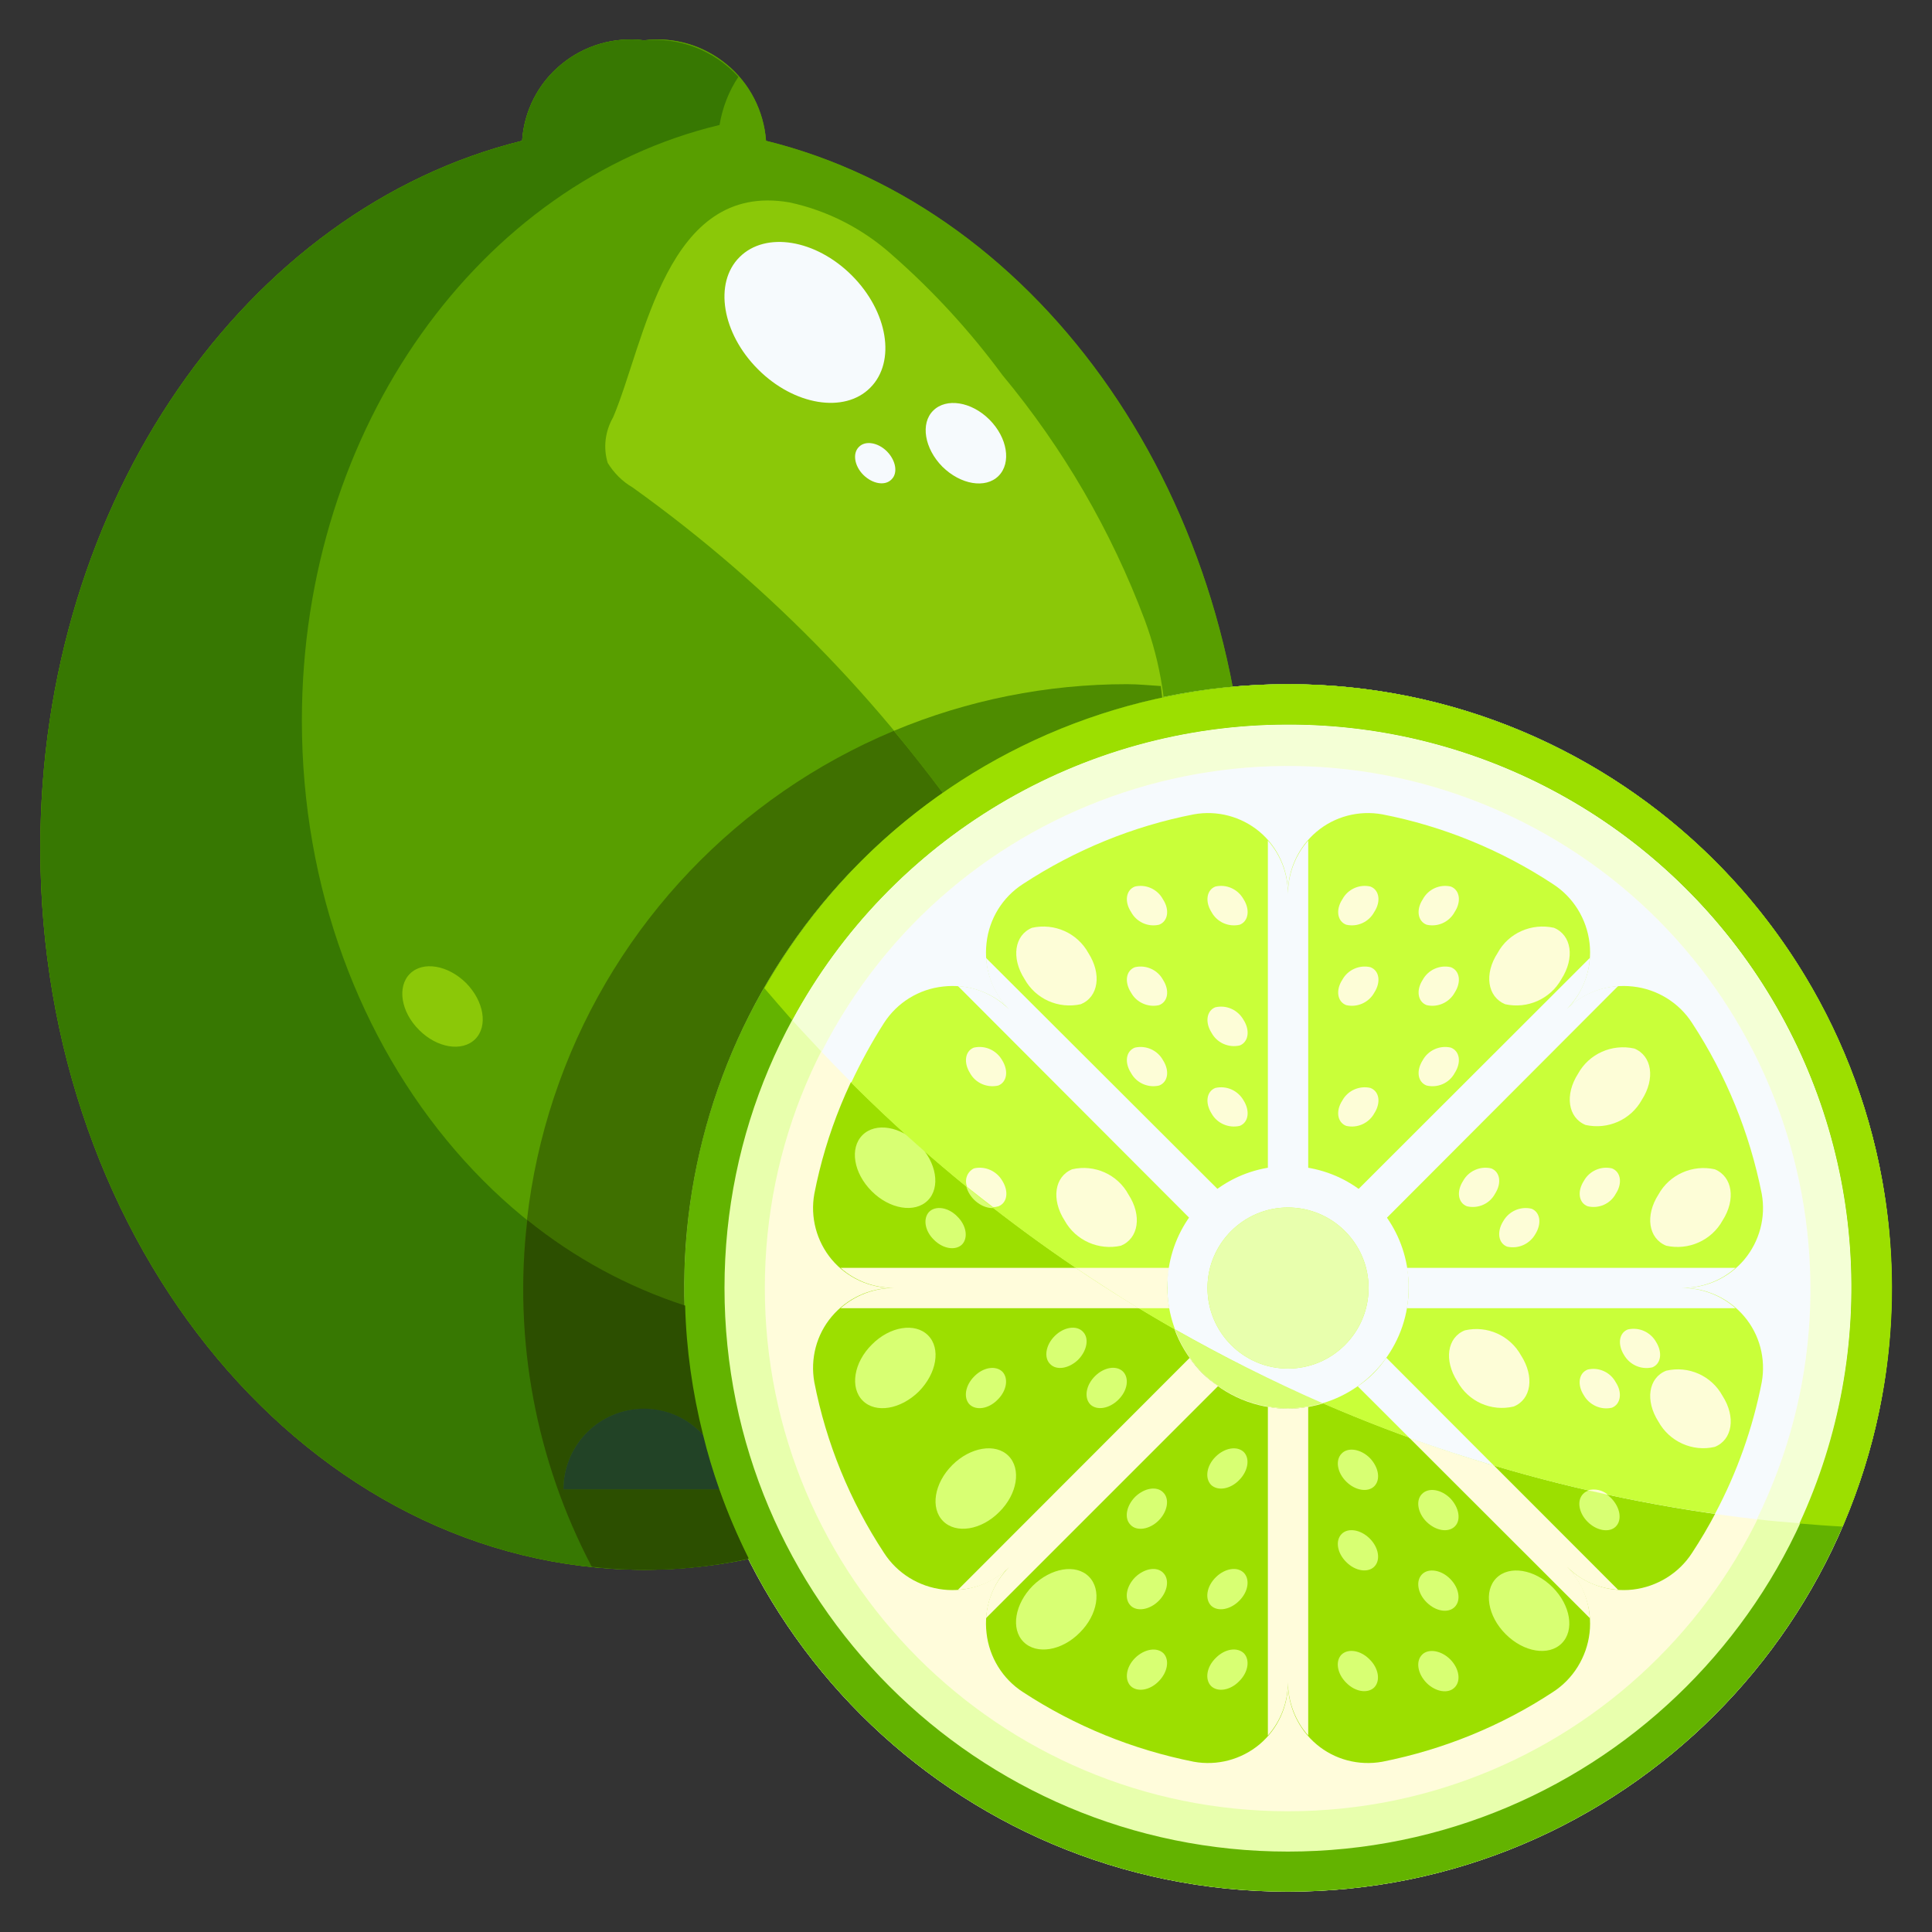 <svg xmlns="http://www.w3.org/2000/svg" xmlns:xlink="http://www.w3.org/1999/xlink" width="32px" height="32px" viewBox="0 0 32 32"><rect x="0" y="0" width="32" height="32" fill="#333333" stroke="none"/><g id="surface1"><path style=" stroke:none;fill-rule:nonzero;fill:rgb(34.51%,61.961%,0%);fill-opacity:1;" d="M 0.668 14.047 C 0.668 20.648 5.145 26 10.668 26 C 16.188 26 20.668 20.648 20.668 14.047 C 20.668 8.27 17.242 3.453 12.688 2.332 C 12.652 1.84 12.418 1.379 12.035 1.066 C 11.652 0.75 11.16 0.605 10.668 0.668 C 10.176 0.605 9.68 0.75 9.297 1.066 C 8.914 1.379 8.68 1.84 8.648 2.332 C 4.094 3.453 0.668 8.27 0.668 14.047 Z M 0.668 14.047 "></path><path style=" stroke:none;fill-rule:nonzero;fill:rgb(24.706%,43.922%,0%);fill-opacity:1;" d="M 9.332 24.668 C 9.332 23.93 9.93 23.332 10.668 23.332 C 11.402 23.332 12 23.93 12 24.668 Z M 9.332 24.668 "></path><path style=" stroke:none;fill-rule:nonzero;fill:rgb(90.98%,100%,67.843%);fill-opacity:1;" d="M 31.332 21.332 C 31.332 26.855 26.855 31.332 21.332 31.332 C 15.809 31.332 11.332 26.855 11.332 21.332 C 11.332 15.809 15.809 11.332 21.332 11.332 C 26.855 11.332 31.332 15.809 31.332 21.332 Z M 31.332 21.332 "></path><path style=" stroke:none;fill-rule:nonzero;fill:rgb(90.98%,100%,67.843%);fill-opacity:1;" d="M 22.746 19.922 C 23.418 20.594 23.52 21.648 22.992 22.441 C 22.461 23.23 21.445 23.539 20.566 23.172 C 19.688 22.809 19.191 21.871 19.375 20.938 C 19.562 20.004 20.383 19.332 21.332 19.332 C 21.863 19.332 22.371 19.543 22.746 19.922 Z M 22.746 19.922 "></path><path style=" stroke:none;fill-rule:nonzero;fill:rgb(78.824%,100%,22.353%);fill-opacity:1;" d="M 29.18 19.773 C 29.25 20.16 29.145 20.559 28.891 20.863 C 28.637 21.164 28.262 21.336 27.867 21.332 L 23.332 21.332 C 23.332 20.805 23.121 20.293 22.746 19.922 L 25.953 16.715 C 26.242 16.43 26.645 16.293 27.047 16.34 C 27.445 16.383 27.809 16.605 28.027 16.945 C 28.59 17.805 28.98 18.766 29.18 19.773 Z M 29.18 19.773 "></path><path style=" stroke:none;fill-rule:nonzero;fill:rgb(78.824%,100%,22.353%);fill-opacity:1;" d="M 25.719 14.641 C 26.059 14.859 26.281 15.219 26.328 15.621 C 26.375 16.023 26.234 16.426 25.953 16.715 L 22.746 19.922 C 22.371 19.543 21.863 19.332 21.332 19.332 L 21.332 14.801 C 21.332 14.406 21.504 14.031 21.805 13.777 C 22.105 13.523 22.504 13.418 22.895 13.488 C 23.902 13.684 24.863 14.078 25.719 14.641 Z M 25.719 14.641 "></path><path style=" stroke:none;fill-rule:nonzero;fill:rgb(78.824%,100%,22.353%);fill-opacity:1;" d="M 21.332 14.801 L 21.332 19.332 C 20.805 19.332 20.293 19.543 19.922 19.922 L 16.715 16.715 C 16.43 16.426 16.293 16.023 16.34 15.621 C 16.383 15.219 16.605 14.859 16.945 14.641 C 17.805 14.078 18.766 13.684 19.773 13.488 C 20.16 13.418 20.559 13.523 20.863 13.777 C 21.164 14.031 21.336 14.406 21.332 14.801 Z M 21.332 14.801 "></path><path style=" stroke:none;fill-rule:nonzero;fill:rgb(78.824%,100%,22.353%);fill-opacity:1;" d="M 16.715 16.715 L 19.922 19.922 C 19.543 20.293 19.332 20.805 19.332 21.332 L 14.801 21.332 C 14.406 21.336 14.031 21.164 13.777 20.863 C 13.523 20.559 13.418 20.16 13.488 19.773 C 13.684 18.766 14.078 17.805 14.641 16.945 C 14.859 16.605 15.219 16.383 15.621 16.34 C 16.023 16.293 16.426 16.43 16.715 16.715 Z M 16.715 16.715 "></path><path style=" stroke:none;fill-rule:nonzero;fill:rgb(78.824%,100%,22.353%);fill-opacity:1;" d="M 19.332 21.332 C 19.332 21.863 19.543 22.371 19.922 22.746 L 16.715 25.953 C 16.426 26.234 16.023 26.375 15.621 26.328 C 15.219 26.281 14.859 26.059 14.641 25.719 C 14.078 24.863 13.684 23.902 13.488 22.895 C 13.418 22.504 13.523 22.105 13.777 21.805 C 14.031 21.504 14.406 21.332 14.801 21.332 Z M 19.332 21.332 "></path><path style=" stroke:none;fill-rule:nonzero;fill:rgb(78.824%,100%,22.353%);fill-opacity:1;" d="M 19.922 22.746 C 20.293 23.121 20.805 23.332 21.332 23.332 L 21.332 27.867 C 21.336 28.262 21.164 28.637 20.863 28.891 C 20.559 29.145 20.16 29.25 19.773 29.18 C 18.766 28.98 17.805 28.59 16.945 28.027 C 16.605 27.809 16.383 27.445 16.34 27.047 C 16.293 26.645 16.43 26.242 16.715 25.953 Z M 19.922 22.746 "></path><path style=" stroke:none;fill-rule:nonzero;fill:rgb(78.824%,100%,22.353%);fill-opacity:1;" d="M 25.953 25.953 C 26.234 26.242 26.375 26.645 26.328 27.047 C 26.281 27.445 26.059 27.809 25.719 28.027 C 24.863 28.59 23.902 28.98 22.895 29.18 C 22.504 29.25 22.105 29.145 21.805 28.891 C 21.504 28.637 21.332 28.262 21.332 27.867 L 21.332 23.332 C 21.863 23.332 22.371 23.121 22.746 22.746 Z M 25.953 25.953 "></path><path style=" stroke:none;fill-rule:nonzero;fill:rgb(78.824%,100%,22.353%);fill-opacity:1;" d="M 27.867 21.332 C 28.262 21.332 28.637 21.504 28.891 21.805 C 29.145 22.105 29.25 22.504 29.18 22.895 C 28.98 23.902 28.59 24.863 28.027 25.719 C 27.809 26.059 27.445 26.281 27.047 26.328 C 26.645 26.375 26.242 26.234 25.953 25.953 L 22.746 22.746 C 23.121 22.371 23.332 21.863 23.332 21.332 Z M 27.867 21.332 "></path><path style=" stroke:none;fill-rule:nonzero;fill:rgb(34.51%,61.961%,0%);fill-opacity:1;" d="M 0.668 14.047 C 0.668 20.648 5.145 26 10.668 26 C 16.188 26 20.668 20.648 20.668 14.047 C 20.668 8.27 17.242 3.453 12.688 2.332 C 12.652 1.84 12.418 1.379 12.035 1.066 C 11.652 0.75 11.16 0.605 10.668 0.668 C 10.176 0.605 9.68 0.75 9.297 1.066 C 8.914 1.379 8.68 1.84 8.648 2.332 C 4.094 3.453 0.668 8.27 0.668 14.047 Z M 0.668 14.047 "></path><path style=" stroke:none;fill-rule:nonzero;fill:rgb(21.569%,47.059%,0.784%);fill-opacity:1;" d="M 13.668 22 C 8.879 22 5 17.492 5 11.934 C 5 7.07 7.969 3.012 11.918 2.07 C 11.965 1.785 12.07 1.512 12.23 1.273 C 11.832 0.836 11.254 0.613 10.668 0.668 C 10.176 0.605 9.68 0.75 9.297 1.066 C 8.914 1.379 8.68 1.84 8.648 2.332 C 4.094 3.453 0.668 8.27 0.668 14.047 C 0.668 20.648 5.145 26 10.668 26 C 14.656 26 18.094 23.199 19.699 19.156 C 18.191 20.93 15.992 21.965 13.668 22 Z M 13.668 22 "></path><path style=" stroke:none;fill-rule:nonzero;fill:rgb(13.333%,26.275%,14.902%);fill-opacity:1;" d="M 9.332 24.668 C 9.332 23.93 9.93 23.332 10.668 23.332 C 11.402 23.332 12 23.93 12 24.668 Z M 9.332 24.668 "></path><path style=" stroke:none;fill-rule:nonzero;fill:rgb(54.51%,78.431%,3.137%);fill-opacity:1;" d="M 10.156 6.91 C 10.023 7.141 9.988 7.414 10.066 7.668 C 10.168 7.832 10.305 7.973 10.473 8.07 C 12.797 9.734 14.793 11.809 16.359 14.199 C 16.547 14.535 16.793 14.836 17.086 15.086 C 17.406 15.344 17.832 15.418 18.219 15.285 C 18.461 15.156 18.648 14.949 18.758 14.703 C 19.426 13.312 19.496 11.711 18.961 10.27 C 18.406 8.793 17.609 7.422 16.602 6.211 C 16.07 5.488 15.461 4.824 14.785 4.23 C 14.301 3.793 13.711 3.488 13.074 3.352 C 11.031 3 10.684 5.668 10.156 6.91 Z M 10.156 6.91 "></path><path style=" stroke:none;fill-rule:nonzero;fill:rgb(90.98%,100%,67.843%);fill-opacity:1;" d="M 31.332 21.332 C 31.332 26.855 26.855 31.332 21.332 31.332 C 15.809 31.332 11.332 26.855 11.332 21.332 C 11.332 15.809 15.809 11.332 21.332 11.332 C 26.855 11.332 31.332 15.809 31.332 21.332 Z M 31.332 21.332 "></path><path style=" stroke:none;fill-rule:nonzero;fill:rgb(100%,98.824%,85.882%);fill-opacity:1;" d="M 30 21.332 C 30 26.121 26.121 30 21.332 30 C 16.547 30 12.668 26.121 12.668 21.332 C 12.668 16.547 16.547 12.668 21.332 12.668 C 26.121 12.668 30 16.547 30 21.332 Z M 30 21.332 "></path><path style=" stroke:none;fill-rule:nonzero;fill:rgb(84.706%,100%,45.098%);fill-opacity:1;" d="M 22.746 19.922 C 23.418 20.594 23.52 21.648 22.992 22.441 C 22.461 23.23 21.445 23.539 20.566 23.172 C 19.688 22.809 19.191 21.871 19.375 20.938 C 19.562 20.004 20.383 19.332 21.332 19.332 C 21.863 19.332 22.371 19.543 22.746 19.922 Z M 22.746 19.922 "></path><path style=" stroke:none;fill-rule:nonzero;fill:rgb(61.176%,87.451%,0%);fill-opacity:1;" d="M 29.18 19.773 C 29.25 20.16 29.145 20.559 28.891 20.863 C 28.637 21.164 28.262 21.336 27.867 21.332 L 23.332 21.332 C 23.332 20.805 23.121 20.293 22.746 19.922 L 25.953 16.715 C 26.242 16.43 26.645 16.293 27.047 16.34 C 27.445 16.383 27.809 16.605 28.027 16.945 C 28.59 17.805 28.98 18.766 29.18 19.773 Z M 29.18 19.773 "></path><path style=" stroke:none;fill-rule:nonzero;fill:rgb(61.176%,87.451%,0%);fill-opacity:1;" d="M 25.719 14.641 C 26.059 14.859 26.281 15.219 26.328 15.621 C 26.375 16.023 26.234 16.426 25.953 16.715 L 22.746 19.922 C 22.371 19.543 21.863 19.332 21.332 19.332 L 21.332 14.801 C 21.332 14.406 21.504 14.031 21.805 13.777 C 22.105 13.523 22.504 13.418 22.895 13.488 C 23.902 13.684 24.863 14.078 25.719 14.641 Z M 25.719 14.641 "></path><path style=" stroke:none;fill-rule:nonzero;fill:rgb(61.176%,87.451%,0%);fill-opacity:1;" d="M 21.332 14.801 L 21.332 19.332 C 20.805 19.332 20.293 19.543 19.922 19.922 L 16.715 16.715 C 16.43 16.426 16.293 16.023 16.34 15.621 C 16.383 15.219 16.605 14.859 16.945 14.641 C 17.805 14.078 18.766 13.684 19.773 13.488 C 20.16 13.418 20.559 13.523 20.863 13.777 C 21.164 14.031 21.336 14.406 21.332 14.801 Z M 21.332 14.801 "></path><path style=" stroke:none;fill-rule:nonzero;fill:rgb(61.176%,87.451%,0%);fill-opacity:1;" d="M 16.715 16.715 L 19.922 19.922 C 19.543 20.293 19.332 20.805 19.332 21.332 L 14.801 21.332 C 14.406 21.336 14.031 21.164 13.777 20.863 C 13.523 20.559 13.418 20.16 13.488 19.773 C 13.684 18.766 14.078 17.805 14.641 16.945 C 14.859 16.605 15.219 16.383 15.621 16.34 C 16.023 16.293 16.426 16.43 16.715 16.715 Z M 16.715 16.715 "></path><path style=" stroke:none;fill-rule:nonzero;fill:rgb(61.176%,87.451%,0%);fill-opacity:1;" d="M 19.332 21.332 C 19.332 21.863 19.543 22.371 19.922 22.746 L 16.715 25.953 C 16.426 26.234 16.023 26.375 15.621 26.328 C 15.219 26.281 14.859 26.059 14.641 25.719 C 14.078 24.863 13.684 23.902 13.488 22.895 C 13.418 22.504 13.523 22.105 13.777 21.805 C 14.031 21.504 14.406 21.332 14.801 21.332 Z M 19.332 21.332 "></path><path style=" stroke:none;fill-rule:nonzero;fill:rgb(61.176%,87.451%,0%);fill-opacity:1;" d="M 19.922 22.746 C 20.293 23.121 20.805 23.332 21.332 23.332 L 21.332 27.867 C 21.336 28.262 21.164 28.637 20.863 28.891 C 20.559 29.145 20.16 29.25 19.773 29.18 C 18.766 28.98 17.805 28.59 16.945 28.027 C 16.605 27.809 16.383 27.445 16.34 27.047 C 16.293 26.645 16.43 26.242 16.715 25.953 Z M 19.922 22.746 "></path><path style=" stroke:none;fill-rule:nonzero;fill:rgb(61.176%,87.451%,0%);fill-opacity:1;" d="M 25.953 25.953 C 26.234 26.242 26.375 26.645 26.328 27.047 C 26.281 27.445 26.059 27.809 25.719 28.027 C 24.863 28.59 23.902 28.98 22.895 29.18 C 22.504 29.25 22.105 29.145 21.805 28.891 C 21.504 28.637 21.332 28.262 21.332 27.867 L 21.332 23.332 C 21.863 23.332 22.371 23.121 22.746 22.746 Z M 25.953 25.953 "></path><path style=" stroke:none;fill-rule:nonzero;fill:rgb(61.176%,87.451%,0%);fill-opacity:1;" d="M 27.867 21.332 C 28.262 21.332 28.637 21.504 28.891 21.805 C 29.145 22.105 29.25 22.504 29.18 22.895 C 28.98 23.902 28.59 24.863 28.027 25.719 C 27.809 26.059 27.445 26.281 27.047 26.328 C 26.645 26.375 26.242 26.234 25.953 25.953 L 22.746 22.746 C 23.121 22.371 23.332 21.863 23.332 21.332 Z M 27.867 21.332 "></path><path style=" stroke:none;fill-rule:nonzero;fill:rgb(38.824%,70.196%,0%);fill-opacity:1;" d="M 21.332 11.332 C 15.809 11.332 11.332 15.809 11.332 21.332 C 11.332 26.855 15.809 31.332 21.332 31.332 C 26.855 31.332 31.332 26.855 31.332 21.332 C 31.332 15.809 26.855 11.332 21.332 11.332 Z M 21.332 30.668 C 16.18 30.668 12 26.488 12 21.332 C 12 16.18 16.18 12 21.332 12 C 26.488 12 30.668 16.18 30.668 21.332 C 30.668 26.488 26.488 30.668 21.332 30.668 Z M 21.332 30.668 "></path><path style=" stroke:none;fill-rule:nonzero;fill:rgb(100%,98.824%,85.882%);fill-opacity:1;" d="M 22.961 20.18 L 26.801 16.332 C 26.48 16.352 26.18 16.484 25.953 16.711 C 26.18 16.484 26.316 16.184 26.332 15.867 L 22.488 19.707 C 22.676 19.832 22.836 19.992 22.961 20.18 Z M 22.961 20.18 "></path><path style=" stroke:none;fill-rule:nonzero;fill:rgb(100%,98.824%,85.882%);fill-opacity:1;" d="M 28.746 21 L 23.301 21 C 23.344 21.219 23.344 21.445 23.301 21.668 L 28.746 21.668 C 28.504 21.453 28.191 21.336 27.867 21.332 C 28.191 21.332 28.504 21.215 28.746 21 Z M 28.746 21 "></path><path style=" stroke:none;fill-rule:nonzero;fill:rgb(100%,98.824%,85.882%);fill-opacity:1;" d="M 21 13.922 L 21 19.367 C 21.219 19.32 21.445 19.32 21.668 19.367 L 21.668 13.922 C 21.453 14.164 21.336 14.477 21.332 14.801 C 21.332 14.477 21.215 14.164 21 13.922 Z M 21 13.922 "></path><path style=" stroke:none;fill-rule:nonzero;fill:rgb(100%,98.824%,85.882%);fill-opacity:1;" d="M 16.715 16.715 C 16.488 16.484 16.188 16.352 15.867 16.332 L 19.707 20.176 C 19.836 19.988 19.996 19.828 20.18 19.703 L 16.332 15.867 C 16.352 16.188 16.484 16.488 16.715 16.715 Z M 16.715 16.715 "></path><path style=" stroke:none;fill-rule:nonzero;fill:rgb(100%,98.824%,85.882%);fill-opacity:1;" d="M 19.707 22.488 L 15.867 26.332 C 16.188 26.316 16.488 26.184 16.715 25.957 C 16.488 26.18 16.352 26.48 16.332 26.801 L 20.176 22.957 C 19.988 22.832 19.828 22.672 19.703 22.488 Z M 19.707 22.488 "></path><path style=" stroke:none;fill-rule:nonzero;fill:rgb(100%,98.824%,85.882%);fill-opacity:1;" d="M 19.367 21.668 C 19.32 21.445 19.32 21.219 19.367 21 L 13.922 21 C 14.164 21.215 14.477 21.332 14.801 21.332 C 14.477 21.336 14.164 21.453 13.922 21.668 Z M 19.367 21.668 "></path><path style=" stroke:none;fill-rule:nonzero;fill:rgb(100%,98.824%,85.882%);fill-opacity:1;" d="M 21 23.301 L 21 28.746 C 21.215 28.504 21.332 28.191 21.332 27.867 C 21.336 28.191 21.453 28.504 21.668 28.746 L 21.668 23.301 C 21.445 23.344 21.219 23.344 21 23.301 Z M 21 23.301 "></path><path style=" stroke:none;fill-rule:nonzero;fill:rgb(100%,98.824%,85.882%);fill-opacity:1;" d="M 22.961 22.488 C 22.836 22.676 22.676 22.836 22.488 22.961 L 26.332 26.801 C 26.316 26.48 26.184 26.18 25.957 25.953 C 26.18 26.18 26.48 26.312 26.801 26.332 Z M 22.961 22.488 "></path><path style=" stroke:none;fill-rule:nonzero;fill:rgb(100%,98.824%,85.882%);fill-opacity:1;" d="M 22.668 21.332 C 22.668 22.07 22.07 22.668 21.332 22.668 C 20.598 22.668 20 22.07 20 21.332 C 20 20.598 20.598 20 21.332 20 C 22.07 20 22.668 20.598 22.668 21.332 Z M 22.668 21.332 "></path><path style=" stroke:none;fill-rule:nonzero;fill:rgb(84.706%,100%,45.098%);fill-opacity:1;" d="M 28.383 22.957 C 28.086 22.66 27.668 22.59 27.453 22.805 C 27.238 23.02 27.309 23.438 27.605 23.734 C 27.906 24.035 28.32 24.102 28.535 23.887 C 28.75 23.672 28.684 23.258 28.383 22.957 Z M 28.383 22.957 "></path><path style=" stroke:none;fill-rule:nonzero;fill:rgb(84.706%,100%,45.098%);fill-opacity:1;" d="M 25.715 26.289 C 25.418 25.992 25 25.922 24.785 26.137 C 24.57 26.352 24.641 26.77 24.938 27.066 C 25.238 27.367 25.652 27.434 25.867 27.219 C 26.082 27.004 26.016 26.59 25.715 26.289 Z M 25.715 26.289 "></path><path style=" stroke:none;fill-rule:nonzero;fill:rgb(84.706%,100%,45.098%);fill-opacity:1;" d="M 25.051 22.289 C 24.754 21.992 24.336 21.922 24.121 22.137 C 23.906 22.352 23.973 22.77 24.273 23.066 C 24.57 23.367 24.988 23.434 25.203 23.219 C 25.418 23.004 25.352 22.59 25.051 22.289 Z M 25.051 22.289 "></path><path style=" stroke:none;fill-rule:nonzero;fill:rgb(84.706%,100%,45.098%);fill-opacity:1;" d="M 26.688 22.816 C 26.539 22.668 26.328 22.633 26.223 22.742 C 26.113 22.848 26.148 23.059 26.297 23.207 C 26.449 23.355 26.656 23.391 26.762 23.281 C 26.871 23.176 26.836 22.969 26.688 22.816 Z M 26.688 22.816 "></path><path style=" stroke:none;fill-rule:nonzero;fill:rgb(84.706%,100%,45.098%);fill-opacity:1;" d="M 26.688 24.816 C 26.539 24.668 26.328 24.633 26.223 24.742 C 26.113 24.852 26.148 25.059 26.297 25.207 C 26.445 25.355 26.656 25.391 26.762 25.285 C 26.871 25.176 26.836 24.969 26.688 24.816 Z M 26.688 24.816 "></path><path style=" stroke:none;fill-rule:nonzero;fill:rgb(84.706%,100%,45.098%);fill-opacity:1;" d="M 24.02 27.484 C 23.871 27.336 23.66 27.301 23.555 27.406 C 23.445 27.516 23.48 27.723 23.629 27.875 C 23.777 28.023 23.988 28.059 24.094 27.949 C 24.203 27.84 24.168 27.633 24.02 27.484 Z M 24.02 27.484 "></path><path style=" stroke:none;fill-rule:nonzero;fill:rgb(84.706%,100%,45.098%);fill-opacity:1;" d="M 24.02 26.152 C 23.871 26 23.66 25.969 23.555 26.074 C 23.445 26.184 23.48 26.391 23.629 26.539 C 23.781 26.691 23.988 26.723 24.094 26.617 C 24.203 26.508 24.168 26.301 24.02 26.152 Z M 24.02 26.152 "></path><path style=" stroke:none;fill-rule:nonzero;fill:rgb(84.706%,100%,45.098%);fill-opacity:1;" d="M 22.688 25.484 C 22.535 25.332 22.328 25.301 22.223 25.406 C 22.113 25.516 22.148 25.723 22.297 25.871 C 22.445 26.023 22.656 26.055 22.762 25.949 C 22.871 25.84 22.836 25.633 22.688 25.484 Z M 22.688 25.484 "></path><path style=" stroke:none;fill-rule:nonzero;fill:rgb(84.706%,100%,45.098%);fill-opacity:1;" d="M 24.02 24.816 C 23.871 24.668 23.664 24.633 23.555 24.742 C 23.445 24.848 23.48 25.059 23.629 25.207 C 23.781 25.355 23.988 25.391 24.098 25.281 C 24.203 25.176 24.168 24.969 24.02 24.816 Z M 24.02 24.816 "></path><path style=" stroke:none;fill-rule:nonzero;fill:rgb(84.706%,100%,45.098%);fill-opacity:1;" d="M 22.684 27.484 C 22.535 27.332 22.328 27.301 22.219 27.406 C 22.113 27.516 22.148 27.723 22.297 27.871 C 22.445 28.023 22.652 28.055 22.762 27.949 C 22.867 27.84 22.836 27.633 22.684 27.484 Z M 22.684 27.484 "></path><path style=" stroke:none;fill-rule:nonzero;fill:rgb(84.706%,100%,45.098%);fill-opacity:1;" d="M 22.688 24.148 C 22.539 24 22.328 23.965 22.223 24.074 C 22.113 24.184 22.148 24.391 22.297 24.539 C 22.445 24.688 22.656 24.723 22.762 24.617 C 22.871 24.508 22.836 24.301 22.688 24.148 Z M 22.688 24.148 "></path><path style=" stroke:none;fill-rule:nonzero;fill:rgb(84.706%,100%,45.098%);fill-opacity:1;" d="M 27.355 22.152 C 27.207 22.004 26.996 21.969 26.891 22.074 C 26.781 22.184 26.816 22.391 26.965 22.539 C 27.113 22.691 27.324 22.723 27.43 22.617 C 27.539 22.508 27.504 22.301 27.355 22.152 Z M 27.355 22.152 "></path><path style=" stroke:none;fill-rule:nonzero;fill:rgb(84.706%,100%,45.098%);fill-opacity:1;" d="M 15.371 22.117 C 15.156 21.902 14.738 21.969 14.441 22.27 C 14.141 22.566 14.074 22.984 14.289 23.199 C 14.504 23.414 14.918 23.344 15.219 23.047 C 15.516 22.746 15.586 22.332 15.371 22.117 Z M 15.371 22.117 "></path><path style=" stroke:none;fill-rule:nonzero;fill:rgb(84.706%,100%,45.098%);fill-opacity:1;" d="M 16.703 24.113 C 16.488 23.898 16.07 23.969 15.773 24.266 C 15.473 24.566 15.406 24.98 15.621 25.195 C 15.836 25.41 16.254 25.344 16.551 25.043 C 16.852 24.746 16.918 24.328 16.703 24.113 Z M 16.703 24.113 "></path><path style=" stroke:none;fill-rule:nonzero;fill:rgb(84.706%,100%,45.098%);fill-opacity:1;" d="M 18.035 26.113 C 17.82 25.898 17.406 25.969 17.105 26.266 C 16.809 26.566 16.738 26.98 16.953 27.195 C 17.168 27.41 17.586 27.344 17.883 27.043 C 18.184 26.746 18.25 26.328 18.035 26.113 Z M 18.035 26.113 "></path><path style=" stroke:none;fill-rule:nonzero;fill:rgb(84.706%,100%,45.098%);fill-opacity:1;" d="M 16.602 22.719 C 16.492 22.613 16.285 22.645 16.137 22.797 C 15.988 22.945 15.953 23.152 16.059 23.262 C 16.168 23.367 16.375 23.336 16.523 23.184 C 16.676 23.035 16.707 22.828 16.602 22.719 Z M 16.602 22.719 "></path><path style=" stroke:none;fill-rule:nonzero;fill:rgb(84.706%,100%,45.098%);fill-opacity:1;" d="M 19.27 27.383 C 19.16 27.277 18.953 27.312 18.801 27.461 C 18.652 27.609 18.621 27.816 18.727 27.926 C 18.836 28.031 19.043 28 19.191 27.848 C 19.34 27.699 19.375 27.492 19.27 27.383 Z M 19.27 27.383 "></path><path style=" stroke:none;fill-rule:nonzero;fill:rgb(84.706%,100%,45.098%);fill-opacity:1;" d="M 19.266 26.051 C 19.16 25.941 18.953 25.977 18.801 26.125 C 18.652 26.277 18.617 26.484 18.727 26.594 C 18.832 26.699 19.043 26.664 19.191 26.516 C 19.34 26.367 19.375 26.16 19.266 26.051 Z M 19.266 26.051 "></path><path style=" stroke:none;fill-rule:nonzero;fill:rgb(84.706%,100%,45.098%);fill-opacity:1;" d="M 20.602 26.051 C 20.492 25.941 20.285 25.977 20.137 26.125 C 19.984 26.277 19.953 26.484 20.059 26.594 C 20.168 26.699 20.375 26.664 20.523 26.516 C 20.676 26.367 20.707 26.16 20.602 26.051 Z M 20.602 26.051 "></path><path style=" stroke:none;fill-rule:nonzero;fill:rgb(84.706%,100%,45.098%);fill-opacity:1;" d="M 19.266 24.719 C 19.16 24.609 18.953 24.645 18.801 24.793 C 18.652 24.945 18.617 25.152 18.727 25.258 C 18.832 25.367 19.043 25.332 19.191 25.184 C 19.34 25.035 19.375 24.824 19.266 24.719 Z M 19.266 24.719 "></path><path style=" stroke:none;fill-rule:nonzero;fill:rgb(84.706%,100%,45.098%);fill-opacity:1;" d="M 20.602 27.383 C 20.492 27.277 20.285 27.309 20.137 27.461 C 19.984 27.609 19.953 27.816 20.059 27.926 C 20.168 28.031 20.375 28 20.523 27.848 C 20.676 27.699 20.707 27.492 20.602 27.383 Z M 20.602 27.383 "></path><path style=" stroke:none;fill-rule:nonzero;fill:rgb(84.706%,100%,45.098%);fill-opacity:1;" d="M 20.602 24.051 C 20.492 23.945 20.285 23.977 20.133 24.129 C 19.984 24.277 19.953 24.484 20.059 24.594 C 20.168 24.699 20.375 24.668 20.523 24.516 C 20.672 24.367 20.707 24.16 20.602 24.051 Z M 20.602 24.051 "></path><path style=" stroke:none;fill-rule:nonzero;fill:rgb(84.706%,100%,45.098%);fill-opacity:1;" d="M 17.934 22.055 C 17.828 21.945 17.617 21.98 17.469 22.129 C 17.32 22.277 17.285 22.488 17.395 22.594 C 17.5 22.703 17.707 22.668 17.859 22.52 C 18.008 22.367 18.043 22.16 17.934 22.055 Z M 17.934 22.055 "></path><path style=" stroke:none;fill-rule:nonzero;fill:rgb(84.706%,100%,45.098%);fill-opacity:1;" d="M 18.602 22.719 C 18.492 22.609 18.285 22.645 18.137 22.793 C 17.984 22.945 17.953 23.152 18.059 23.262 C 18.168 23.367 18.375 23.332 18.523 23.184 C 18.676 23.035 18.707 22.828 18.602 22.719 Z M 18.602 22.719 "></path><path style=" stroke:none;fill-rule:nonzero;fill:rgb(84.706%,100%,45.098%);fill-opacity:1;" d="M 15.215 18.953 C 14.914 18.652 14.5 18.586 14.285 18.801 C 14.07 19.016 14.137 19.43 14.438 19.73 C 14.734 20.027 15.152 20.098 15.367 19.883 C 15.582 19.668 15.512 19.25 15.215 18.953 Z M 15.215 18.953 "></path><path style=" stroke:none;fill-rule:nonzero;fill:rgb(84.706%,100%,45.098%);fill-opacity:1;" d="M 17.883 15.621 C 17.582 15.32 17.168 15.254 16.953 15.469 C 16.738 15.684 16.805 16.098 17.105 16.398 C 17.402 16.695 17.82 16.766 18.035 16.551 C 18.25 16.336 18.18 15.918 17.883 15.621 Z M 17.883 15.621 "></path><path style=" stroke:none;fill-rule:nonzero;fill:rgb(84.706%,100%,45.098%);fill-opacity:1;" d="M 18.547 19.621 C 18.25 19.32 17.832 19.254 17.617 19.469 C 17.402 19.684 17.473 20.098 17.77 20.398 C 18.07 20.695 18.484 20.766 18.699 20.551 C 18.914 20.336 18.848 19.918 18.547 19.621 Z M 18.547 19.621 "></path><path style=" stroke:none;fill-rule:nonzero;fill:rgb(84.706%,100%,45.098%);fill-opacity:1;" d="M 16.523 19.48 C 16.375 19.332 16.164 19.297 16.059 19.406 C 15.949 19.512 15.984 19.719 16.133 19.871 C 16.285 20.02 16.492 20.055 16.598 19.945 C 16.707 19.84 16.672 19.629 16.523 19.48 Z M 16.523 19.48 "></path><path style=" stroke:none;fill-rule:nonzero;fill:rgb(84.706%,100%,45.098%);fill-opacity:1;" d="M 16.523 17.48 C 16.375 17.332 16.168 17.297 16.059 17.402 C 15.953 17.512 15.984 17.719 16.133 17.871 C 16.285 18.02 16.492 18.051 16.602 17.945 C 16.707 17.836 16.672 17.629 16.523 17.48 Z M 16.523 17.48 "></path><path style=" stroke:none;fill-rule:nonzero;fill:rgb(84.706%,100%,45.098%);fill-opacity:1;" d="M 19.191 14.812 C 19.043 14.664 18.836 14.629 18.727 14.738 C 18.621 14.844 18.652 15.055 18.801 15.203 C 18.953 15.352 19.16 15.387 19.27 15.277 C 19.375 15.172 19.34 14.965 19.191 14.812 Z M 19.191 14.812 "></path><path style=" stroke:none;fill-rule:nonzero;fill:rgb(84.706%,100%,45.098%);fill-opacity:1;" d="M 19.191 16.148 C 19.043 15.996 18.832 15.965 18.727 16.07 C 18.617 16.18 18.652 16.387 18.801 16.535 C 18.953 16.688 19.16 16.719 19.266 16.613 C 19.375 16.504 19.34 16.297 19.191 16.148 Z M 19.191 16.148 "></path><path style=" stroke:none;fill-rule:nonzero;fill:rgb(84.706%,100%,45.098%);fill-opacity:1;" d="M 20.523 16.816 C 20.375 16.664 20.168 16.633 20.059 16.738 C 19.953 16.848 19.984 17.055 20.137 17.203 C 20.285 17.352 20.492 17.387 20.602 17.281 C 20.707 17.172 20.676 16.965 20.523 16.816 Z M 20.523 16.816 "></path><path style=" stroke:none;fill-rule:nonzero;fill:rgb(84.706%,100%,45.098%);fill-opacity:1;" d="M 19.191 17.48 C 19.043 17.332 18.832 17.297 18.727 17.406 C 18.617 17.512 18.652 17.723 18.801 17.871 C 18.953 18.02 19.16 18.055 19.266 17.945 C 19.375 17.84 19.34 17.629 19.191 17.48 Z M 19.191 17.48 "></path><path style=" stroke:none;fill-rule:nonzero;fill:rgb(84.706%,100%,45.098%);fill-opacity:1;" d="M 20.523 14.816 C 20.375 14.664 20.168 14.633 20.059 14.738 C 19.953 14.848 19.988 15.055 20.137 15.203 C 20.285 15.352 20.492 15.387 20.602 15.281 C 20.707 15.172 20.676 14.965 20.523 14.816 Z M 20.523 14.816 "></path><path style=" stroke:none;fill-rule:nonzero;fill:rgb(84.706%,100%,45.098%);fill-opacity:1;" d="M 20.523 18.148 C 20.375 18 20.168 17.965 20.059 18.07 C 19.953 18.18 19.984 18.387 20.137 18.539 C 20.285 18.688 20.492 18.723 20.602 18.613 C 20.707 18.504 20.676 18.297 20.523 18.148 Z M 20.523 18.148 "></path><path style=" stroke:none;fill-rule:nonzero;fill:rgb(84.706%,100%,45.098%);fill-opacity:1;" d="M 15.855 20.148 C 15.707 19.996 15.5 19.965 15.391 20.07 C 15.285 20.18 15.316 20.387 15.469 20.535 C 15.617 20.684 15.824 20.719 15.934 20.613 C 16.039 20.504 16.008 20.297 15.855 20.148 Z M 15.855 20.148 "></path><path style=" stroke:none;fill-rule:nonzero;fill:rgb(84.706%,100%,45.098%);fill-opacity:1;" d="M 28.535 19.449 C 28.32 19.234 27.902 19.301 27.605 19.602 C 27.305 19.898 27.238 20.316 27.453 20.531 C 27.668 20.746 28.082 20.676 28.383 20.379 C 28.68 20.078 28.75 19.664 28.535 19.449 Z M 28.535 19.449 "></path><path style=" stroke:none;fill-rule:nonzero;fill:rgb(84.706%,100%,45.098%);fill-opacity:1;" d="M 27.199 17.449 C 26.988 17.234 26.57 17.301 26.27 17.602 C 25.973 17.898 25.902 18.316 26.117 18.531 C 26.332 18.746 26.75 18.676 27.051 18.379 C 27.348 18.078 27.414 17.664 27.199 17.449 Z M 27.199 17.449 "></path><path style=" stroke:none;fill-rule:nonzero;fill:rgb(84.706%,100%,45.098%);fill-opacity:1;" d="M 25.867 15.449 C 25.652 15.234 25.238 15.305 24.938 15.602 C 24.641 15.902 24.57 16.316 24.785 16.531 C 25 16.746 25.418 16.68 25.715 16.379 C 26.016 16.082 26.082 15.664 25.867 15.449 Z M 25.867 15.449 "></path><path style=" stroke:none;fill-rule:nonzero;fill:rgb(84.706%,100%,45.098%);fill-opacity:1;" d="M 26.762 19.387 C 26.652 19.277 26.445 19.312 26.297 19.461 C 26.148 19.609 26.113 19.82 26.219 19.926 C 26.328 20.035 26.535 20 26.684 19.852 C 26.836 19.703 26.867 19.492 26.762 19.387 Z M 26.762 19.387 "></path><path style=" stroke:none;fill-rule:nonzero;fill:rgb(84.706%,100%,45.098%);fill-opacity:1;" d="M 24.094 14.723 C 23.988 14.613 23.781 14.648 23.629 14.797 C 23.48 14.945 23.445 15.156 23.555 15.262 C 23.66 15.371 23.871 15.336 24.02 15.188 C 24.168 15.035 24.203 14.828 24.094 14.723 Z M 24.094 14.723 "></path><path style=" stroke:none;fill-rule:nonzero;fill:rgb(84.706%,100%,45.098%);fill-opacity:1;" d="M 24.094 16.055 C 23.988 15.945 23.781 15.98 23.629 16.129 C 23.48 16.277 23.445 16.488 23.555 16.594 C 23.66 16.703 23.871 16.668 24.02 16.52 C 24.168 16.371 24.203 16.16 24.094 16.055 Z M 24.094 16.055 "></path><path style=" stroke:none;fill-rule:nonzero;fill:rgb(84.706%,100%,45.098%);fill-opacity:1;" d="M 22.762 16.055 C 22.656 15.945 22.445 15.98 22.297 16.129 C 22.148 16.281 22.113 16.488 22.223 16.594 C 22.328 16.703 22.539 16.668 22.688 16.52 C 22.836 16.371 22.871 16.16 22.762 16.055 Z M 22.762 16.055 "></path><path style=" stroke:none;fill-rule:nonzero;fill:rgb(84.706%,100%,45.098%);fill-opacity:1;" d="M 24.094 17.387 C 23.988 17.281 23.781 17.312 23.629 17.461 C 23.48 17.613 23.445 17.82 23.555 17.93 C 23.66 18.035 23.871 18 24.02 17.852 C 24.168 17.703 24.203 17.496 24.094 17.387 Z M 24.094 17.387 "></path><path style=" stroke:none;fill-rule:nonzero;fill:rgb(84.706%,100%,45.098%);fill-opacity:1;" d="M 22.762 14.723 C 22.656 14.613 22.445 14.648 22.297 14.797 C 22.148 14.945 22.113 15.156 22.223 15.262 C 22.328 15.371 22.535 15.336 22.688 15.188 C 22.836 15.035 22.871 14.828 22.762 14.723 Z M 22.762 14.723 "></path><path style=" stroke:none;fill-rule:nonzero;fill:rgb(84.706%,100%,45.098%);fill-opacity:1;" d="M 22.762 18.055 C 22.656 17.945 22.445 17.98 22.297 18.129 C 22.148 18.277 22.113 18.488 22.223 18.594 C 22.328 18.703 22.539 18.668 22.688 18.52 C 22.836 18.371 22.871 18.16 22.762 18.055 Z M 22.762 18.055 "></path><path style=" stroke:none;fill-rule:nonzero;fill:rgb(84.706%,100%,45.098%);fill-opacity:1;" d="M 25.43 20.051 C 25.32 19.945 25.113 19.98 24.965 20.129 C 24.812 20.277 24.781 20.484 24.887 20.594 C 24.996 20.699 25.203 20.668 25.352 20.516 C 25.504 20.367 25.535 20.16 25.43 20.051 Z M 25.43 20.051 "></path><path style=" stroke:none;fill-rule:nonzero;fill:rgb(84.706%,100%,45.098%);fill-opacity:1;" d="M 24.762 19.387 C 24.656 19.277 24.445 19.312 24.297 19.461 C 24.148 19.613 24.113 19.82 24.223 19.926 C 24.328 20.035 24.535 20 24.688 19.852 C 24.836 19.703 24.871 19.492 24.762 19.387 Z M 24.762 19.387 "></path><path style=" stroke:none;fill-rule:nonzero;fill:rgb(24.706%,43.922%,0%);fill-opacity:1;" d="M 12.398 25.809 C 10.164 21.371 11.535 15.965 15.617 13.133 C 15.355 12.781 15.086 12.441 14.805 12.105 C 12.223 13.184 10.211 15.297 9.262 17.926 C 8.309 20.559 8.504 23.469 9.801 25.949 C 10.086 25.98 10.379 25.996 10.668 26 C 11.25 25.996 11.832 25.934 12.398 25.809 Z M 12.398 25.809 "></path><path style=" stroke:none;fill-rule:nonzero;fill:rgb(30.588%,54.902%,0%);fill-opacity:1;" d="M 19.227 11.363 C 19.039 11.352 18.855 11.332 18.668 11.332 C 17.34 11.332 16.027 11.594 14.805 12.105 C 15.086 12.445 15.355 12.789 15.617 13.137 C 16.707 12.371 17.945 11.832 19.25 11.555 C 19.242 11.488 19.234 11.426 19.227 11.363 Z M 19.227 11.363 "></path><path style=" stroke:none;fill-rule:nonzero;fill:rgb(17.255%,30.98%,0%);fill-opacity:1;" d="M 12.398 25.812 C 12.215 25.441 12.051 25.059 11.914 24.668 L 9.332 24.668 C 9.332 24.117 9.668 23.625 10.18 23.426 C 10.691 23.227 11.273 23.359 11.645 23.766 C 11.469 23.062 11.367 22.348 11.348 21.625 C 10.398 21.316 9.512 20.836 8.734 20.207 C 8.5 22.184 8.875 24.188 9.801 25.949 C 10.668 26.051 11.547 26.004 12.402 25.816 Z M 12.398 25.812 "></path><path style=" stroke:none;fill-rule:nonzero;fill:rgb(13.333%,26.275%,14.902%);fill-opacity:1;" d="M 10.668 23.332 C 9.93 23.332 9.332 23.93 9.332 24.668 L 11.914 24.668 C 11.809 24.371 11.719 24.07 11.645 23.766 C 11.395 23.488 11.039 23.332 10.668 23.332 Z M 10.668 23.332 "></path><path style=" stroke:none;fill-rule:nonzero;fill:rgb(95.686%,100%,83.922%);fill-opacity:1;" d="M 21.332 12 C 17.902 12 14.75 13.879 13.121 16.895 C 13.281 17.074 13.445 17.246 13.609 17.422 C 15.766 13.18 20.941 11.477 25.195 13.602 C 29.453 15.73 31.195 20.891 29.098 25.164 C 29.332 25.191 29.566 25.211 29.805 25.23 C 31.141 22.344 30.91 18.973 29.195 16.293 C 27.48 13.613 24.516 11.996 21.332 12 Z M 21.332 12 "></path><path style=" stroke:none;fill-rule:nonzero;fill:rgb(96.471%,98.039%,99.216%);fill-opacity:1;" d="M 29.098 25.164 C 31.195 20.891 29.453 15.73 25.195 13.602 C 20.941 11.477 15.766 13.18 13.609 17.422 C 17.695 21.746 23.184 24.488 29.098 25.164 Z M 21.332 20 C 22.07 20 22.668 20.598 22.668 21.332 C 22.668 22.07 22.07 22.668 21.332 22.668 C 20.598 22.668 20 22.07 20 21.332 C 20 20.598 20.598 20 21.332 20 Z M 21.332 20 "></path><path style=" stroke:none;fill-rule:nonzero;fill:rgb(61.176%,87.451%,0%);fill-opacity:1;" d="M 21.332 12 C 24.516 11.996 27.48 13.613 29.195 16.293 C 30.91 18.973 31.141 22.344 29.805 25.234 C 30.043 25.254 30.281 25.273 30.52 25.285 C 32.617 20.418 30.551 14.758 25.805 12.387 C 21.062 10.02 15.293 11.762 12.66 16.367 C 12.812 16.543 12.965 16.723 13.121 16.898 C 14.75 13.883 17.902 12 21.332 12 Z M 21.332 12 "></path><path style=" stroke:none;fill-rule:nonzero;fill:rgb(78.824%,100%,22.353%);fill-opacity:1;" d="M 29.18 22.895 C 29.25 22.504 29.145 22.105 28.891 21.805 C 28.637 21.504 28.262 21.332 27.867 21.332 C 28.262 21.336 28.637 21.164 28.891 20.863 C 29.145 20.559 29.25 20.16 29.18 19.773 C 28.98 18.766 28.59 17.805 28.027 16.945 C 27.809 16.605 27.445 16.383 27.047 16.34 C 26.645 16.293 26.242 16.43 25.953 16.715 C 26.234 16.426 26.375 16.023 26.328 15.621 C 26.281 15.219 26.059 14.859 25.719 14.641 C 24.863 14.078 23.902 13.684 22.895 13.488 C 22.504 13.418 22.105 13.523 21.805 13.777 C 21.504 14.031 21.332 14.406 21.332 14.801 C 21.336 14.406 21.164 14.031 20.863 13.777 C 20.559 13.523 20.16 13.418 19.773 13.488 C 18.766 13.684 17.805 14.078 16.945 14.641 C 16.605 14.859 16.383 15.219 16.34 15.621 C 16.293 16.023 16.43 16.426 16.715 16.715 C 16.426 16.43 16.023 16.293 15.621 16.34 C 15.219 16.383 14.859 16.605 14.641 16.945 C 14.438 17.262 14.258 17.594 14.098 17.934 C 17.969 21.801 22.988 24.309 28.406 25.074 C 28.77 24.391 29.031 23.656 29.18 22.895 Z M 29.18 22.895 "></path><path style=" stroke:none;fill-rule:nonzero;fill:rgb(96.471%,98.039%,99.216%);fill-opacity:1;" d="M 22.961 20.18 L 26.801 16.332 C 26.48 16.352 26.18 16.484 25.953 16.711 C 26.18 16.484 26.316 16.184 26.332 15.867 L 22.488 19.707 C 22.676 19.832 22.836 19.992 22.961 20.18 Z M 22.961 20.18 "></path><path style=" stroke:none;fill-rule:nonzero;fill:rgb(96.471%,98.039%,99.216%);fill-opacity:1;" d="M 23.301 21 C 23.344 21.219 23.344 21.445 23.301 21.668 L 28.746 21.668 C 28.504 21.453 28.191 21.336 27.867 21.332 C 28.191 21.332 28.504 21.215 28.746 21 Z M 23.301 21 "></path><path style=" stroke:none;fill-rule:nonzero;fill:rgb(96.471%,98.039%,99.216%);fill-opacity:1;" d="M 21.668 19.367 L 21.668 13.922 C 21.453 14.164 21.336 14.477 21.332 14.801 C 21.332 14.477 21.215 14.164 21 13.922 L 21 19.367 C 21.219 19.32 21.445 19.32 21.668 19.367 Z M 21.668 19.367 "></path><path style=" stroke:none;fill-rule:nonzero;fill:rgb(96.471%,98.039%,99.216%);fill-opacity:1;" d="M 19.707 20.18 C 19.832 19.992 19.992 19.832 20.18 19.707 L 16.332 15.867 C 16.352 16.188 16.484 16.488 16.711 16.715 C 16.484 16.488 16.184 16.352 15.867 16.332 Z M 19.707 20.18 "></path><path style=" stroke:none;fill-rule:nonzero;fill:rgb(100%,98.824%,85.882%);fill-opacity:1;" d="M 19.332 21.332 C 19.336 21.223 19.348 21.109 19.367 21 L 17.816 21 C 18.16 21.23 18.504 21.453 18.855 21.668 L 19.367 21.668 C 19.348 21.559 19.336 21.445 19.332 21.332 Z M 19.332 21.332 "></path><path style=" stroke:none;fill-rule:nonzero;fill:rgb(96.471%,98.039%,99.216%);fill-opacity:1;" d="M 22.961 22.488 C 22.836 22.676 22.676 22.836 22.488 22.961 L 23.348 23.82 C 23.809 23.984 24.273 24.137 24.746 24.277 Z M 22.961 22.488 "></path><path style=" stroke:none;fill-rule:nonzero;fill:rgb(99.216%,99.216%,84.314%);fill-opacity:1;" d="M 27.598 22.703 C 27.301 22.82 27.246 23.199 27.469 23.547 C 27.652 23.879 28.035 24.051 28.402 23.965 C 28.695 23.848 28.754 23.469 28.531 23.121 C 28.348 22.785 27.965 22.617 27.598 22.703 Z M 27.598 22.703 "></path><path style=" stroke:none;fill-rule:nonzero;fill:rgb(99.216%,99.216%,84.314%);fill-opacity:1;" d="M 24.262 22.035 C 23.969 22.152 23.914 22.531 24.137 22.879 C 24.32 23.215 24.699 23.383 25.07 23.297 C 25.363 23.18 25.418 22.801 25.195 22.453 C 25.012 22.121 24.633 21.949 24.262 22.035 Z M 24.262 22.035 "></path><path style=" stroke:none;fill-rule:nonzero;fill:rgb(99.216%,99.216%,84.314%);fill-opacity:1;" d="M 26.297 22.684 C 26.148 22.742 26.121 22.934 26.23 23.105 C 26.324 23.273 26.516 23.359 26.699 23.316 C 26.844 23.258 26.875 23.066 26.762 22.895 C 26.672 22.727 26.48 22.641 26.297 22.684 Z M 26.297 22.684 "></path><path style=" stroke:none;fill-rule:nonzero;fill:rgb(99.216%,99.216%,84.314%);fill-opacity:1;" d="M 26.301 24.684 C 26.414 24.707 26.523 24.734 26.633 24.758 C 26.543 24.68 26.418 24.652 26.301 24.684 Z M 26.301 24.684 "></path><path style=" stroke:none;fill-rule:nonzero;fill:rgb(99.216%,99.216%,84.314%);fill-opacity:1;" d="M 26.961 22.02 C 26.816 22.078 26.789 22.266 26.898 22.441 C 26.992 22.605 27.18 22.691 27.367 22.648 C 27.512 22.59 27.539 22.402 27.43 22.227 C 27.336 22.062 27.148 21.977 26.961 22.02 Z M 26.961 22.02 "></path><path style=" stroke:none;fill-rule:nonzero;fill:rgb(99.216%,99.216%,84.314%);fill-opacity:1;" d="M 17.902 16.633 C 18.195 16.512 18.25 16.133 18.027 15.785 C 17.844 15.453 17.465 15.285 17.094 15.367 C 16.801 15.488 16.746 15.867 16.969 16.215 C 17.152 16.547 17.531 16.715 17.902 16.633 Z M 17.902 16.633 "></path><path style=" stroke:none;fill-rule:nonzero;fill:rgb(99.216%,99.216%,84.314%);fill-opacity:1;" d="M 17.758 19.367 C 17.465 19.488 17.41 19.867 17.633 20.215 C 17.816 20.547 18.199 20.715 18.566 20.633 C 18.859 20.512 18.918 20.133 18.691 19.785 C 18.512 19.453 18.129 19.281 17.758 19.367 Z M 17.758 19.367 "></path><path style=" stroke:none;fill-rule:nonzero;fill:rgb(99.216%,99.216%,84.314%);fill-opacity:1;" d="M 16.602 19.559 C 16.508 19.395 16.316 19.309 16.133 19.352 C 16.02 19.406 15.969 19.543 16.02 19.66 C 16.16 19.773 16.305 19.883 16.445 19.992 C 16.477 19.996 16.508 19.988 16.539 19.98 C 16.684 19.922 16.711 19.734 16.602 19.559 Z M 16.602 19.559 "></path><path style=" stroke:none;fill-rule:nonzero;fill:rgb(99.216%,99.216%,84.314%);fill-opacity:1;" d="M 16.535 17.98 C 16.68 17.922 16.707 17.734 16.598 17.559 C 16.504 17.395 16.316 17.309 16.129 17.352 C 15.984 17.41 15.957 17.598 16.066 17.773 C 16.156 17.938 16.348 18.023 16.535 17.98 Z M 16.535 17.98 "></path><path style=" stroke:none;fill-rule:nonzero;fill:rgb(99.216%,99.216%,84.314%);fill-opacity:1;" d="M 19.199 15.316 C 19.348 15.258 19.375 15.066 19.262 14.895 C 19.172 14.727 18.98 14.641 18.797 14.684 C 18.648 14.742 18.621 14.934 18.734 15.105 C 18.824 15.273 19.016 15.359 19.199 15.316 Z M 19.199 15.316 "></path><path style=" stroke:none;fill-rule:nonzero;fill:rgb(99.216%,99.216%,84.314%);fill-opacity:1;" d="M 19.199 16.648 C 19.348 16.59 19.375 16.402 19.262 16.227 C 19.172 16.062 18.98 15.977 18.797 16.02 C 18.648 16.078 18.621 16.266 18.734 16.441 C 18.824 16.605 19.016 16.691 19.199 16.648 Z M 19.199 16.648 "></path><path style=" stroke:none;fill-rule:nonzero;fill:rgb(99.216%,99.216%,84.314%);fill-opacity:1;" d="M 20.535 17.316 C 20.68 17.258 20.707 17.066 20.598 16.895 C 20.504 16.727 20.316 16.641 20.129 16.684 C 19.984 16.742 19.957 16.934 20.066 17.105 C 20.156 17.273 20.348 17.359 20.535 17.316 Z M 20.535 17.316 "></path><path style=" stroke:none;fill-rule:nonzero;fill:rgb(99.216%,99.216%,84.314%);fill-opacity:1;" d="M 19.199 17.98 C 19.348 17.922 19.375 17.734 19.262 17.559 C 19.172 17.395 18.98 17.309 18.797 17.352 C 18.648 17.41 18.621 17.598 18.734 17.773 C 18.824 17.938 19.016 18.023 19.199 17.98 Z M 19.199 17.98 "></path><path style=" stroke:none;fill-rule:nonzero;fill:rgb(99.216%,99.216%,84.314%);fill-opacity:1;" d="M 20.535 15.316 C 20.68 15.258 20.707 15.066 20.598 14.895 C 20.504 14.727 20.316 14.641 20.129 14.684 C 19.984 14.742 19.957 14.934 20.066 15.105 C 20.156 15.273 20.348 15.359 20.535 15.316 Z M 20.535 15.316 "></path><path style=" stroke:none;fill-rule:nonzero;fill:rgb(99.216%,99.216%,84.314%);fill-opacity:1;" d="M 20.535 18.648 C 20.68 18.59 20.707 18.402 20.598 18.227 C 20.504 18.062 20.316 17.977 20.129 18.02 C 19.984 18.078 19.957 18.266 20.066 18.441 C 20.156 18.605 20.348 18.691 20.535 18.648 Z M 20.535 18.648 "></path><path style=" stroke:none;fill-rule:nonzero;fill:rgb(99.216%,99.216%,84.314%);fill-opacity:1;" d="M 27.598 20.633 C 27.965 20.715 28.348 20.547 28.531 20.215 C 28.754 19.867 28.695 19.488 28.402 19.367 C 28.035 19.285 27.652 19.453 27.469 19.785 C 27.246 20.133 27.301 20.512 27.598 20.633 Z M 27.598 20.633 "></path><path style=" stroke:none;fill-rule:nonzero;fill:rgb(99.216%,99.216%,84.314%);fill-opacity:1;" d="M 26.262 18.633 C 26.633 18.715 27.012 18.547 27.195 18.215 C 27.418 17.867 27.363 17.488 27.07 17.367 C 26.699 17.285 26.32 17.453 26.137 17.785 C 25.914 18.133 25.969 18.512 26.262 18.633 Z M 26.262 18.633 "></path><path style=" stroke:none;fill-rule:nonzero;fill:rgb(99.216%,99.216%,84.314%);fill-opacity:1;" d="M 24.93 16.633 C 25.297 16.715 25.68 16.547 25.863 16.215 C 26.086 15.867 26.031 15.488 25.738 15.367 C 25.367 15.285 24.984 15.453 24.805 15.785 C 24.578 16.133 24.637 16.512 24.93 16.633 Z M 24.93 16.633 "></path><path style=" stroke:none;fill-rule:nonzero;fill:rgb(99.216%,99.216%,84.314%);fill-opacity:1;" d="M 26.699 19.352 C 26.516 19.309 26.324 19.395 26.234 19.559 C 26.121 19.734 26.148 19.922 26.297 19.98 C 26.48 20.023 26.672 19.941 26.762 19.773 C 26.875 19.602 26.848 19.41 26.699 19.352 Z M 26.699 19.352 "></path><path style=" stroke:none;fill-rule:nonzero;fill:rgb(99.216%,99.216%,84.314%);fill-opacity:1;" d="M 23.629 15.316 C 23.812 15.359 24.004 15.273 24.094 15.105 C 24.207 14.934 24.18 14.742 24.031 14.684 C 23.848 14.641 23.656 14.727 23.566 14.895 C 23.453 15.066 23.48 15.258 23.629 15.316 Z M 23.629 15.316 "></path><path style=" stroke:none;fill-rule:nonzero;fill:rgb(99.216%,99.216%,84.314%);fill-opacity:1;" d="M 23.629 16.648 C 23.812 16.691 24.004 16.605 24.094 16.441 C 24.207 16.266 24.18 16.078 24.031 16.02 C 23.848 15.977 23.656 16.062 23.566 16.227 C 23.453 16.398 23.48 16.59 23.629 16.648 Z M 23.629 16.648 "></path><path style=" stroke:none;fill-rule:nonzero;fill:rgb(99.216%,99.216%,84.314%);fill-opacity:1;" d="M 22.297 16.648 C 22.48 16.691 22.672 16.605 22.762 16.441 C 22.875 16.266 22.848 16.078 22.699 16.02 C 22.516 15.977 22.324 16.062 22.234 16.227 C 22.121 16.398 22.148 16.59 22.297 16.648 Z M 22.297 16.648 "></path><path style=" stroke:none;fill-rule:nonzero;fill:rgb(99.216%,99.216%,84.314%);fill-opacity:1;" d="M 23.629 17.98 C 23.812 18.023 24.004 17.941 24.094 17.773 C 24.207 17.598 24.18 17.41 24.031 17.352 C 23.848 17.309 23.656 17.395 23.566 17.559 C 23.453 17.734 23.48 17.922 23.629 17.98 Z M 23.629 17.98 "></path><path style=" stroke:none;fill-rule:nonzero;fill:rgb(99.216%,99.216%,84.314%);fill-opacity:1;" d="M 22.297 15.316 C 22.48 15.359 22.672 15.273 22.762 15.105 C 22.875 14.934 22.848 14.742 22.699 14.684 C 22.516 14.641 22.324 14.727 22.234 14.895 C 22.121 15.066 22.148 15.258 22.297 15.316 Z M 22.297 15.316 "></path><path style=" stroke:none;fill-rule:nonzero;fill:rgb(99.216%,99.216%,84.314%);fill-opacity:1;" d="M 22.297 18.648 C 22.48 18.691 22.672 18.605 22.762 18.441 C 22.875 18.266 22.848 18.078 22.699 18.02 C 22.516 17.977 22.324 18.062 22.234 18.227 C 22.121 18.398 22.148 18.59 22.297 18.648 Z M 22.297 18.648 "></path><path style=" stroke:none;fill-rule:nonzero;fill:rgb(99.216%,99.216%,84.314%);fill-opacity:1;" d="M 25.43 20.441 C 25.539 20.266 25.512 20.078 25.367 20.02 C 25.18 19.977 24.992 20.062 24.898 20.227 C 24.789 20.402 24.816 20.59 24.961 20.648 C 25.148 20.691 25.336 20.605 25.43 20.441 Z M 25.43 20.441 "></path><path style=" stroke:none;fill-rule:nonzero;fill:rgb(99.216%,99.216%,84.314%);fill-opacity:1;" d="M 24.297 19.98 C 24.48 20.023 24.672 19.941 24.762 19.773 C 24.875 19.598 24.848 19.41 24.699 19.352 C 24.516 19.309 24.324 19.395 24.234 19.559 C 24.121 19.734 24.148 19.922 24.297 19.98 Z M 24.297 19.98 "></path><path style=" stroke:none;fill-rule:nonzero;fill:rgb(96.471%,98.039%,99.216%);fill-opacity:1;" d="M 23.332 21.332 C 23.34 20.531 22.867 19.801 22.133 19.48 C 21.395 19.16 20.539 19.309 19.957 19.863 C 19.375 20.414 19.18 21.262 19.461 22.016 C 20.254 22.465 21.066 22.875 21.906 23.242 C 22.75 22.992 23.332 22.215 23.332 21.332 Z M 21.332 22.668 C 20.598 22.668 20 22.07 20 21.332 C 20 20.598 20.598 20 21.332 20 C 22.07 20 22.668 20.598 22.668 21.332 C 22.668 22.07 22.07 22.668 21.332 22.668 Z M 21.332 22.668 "></path><path style=" stroke:none;fill-rule:nonzero;fill:rgb(90.98%,100%,67.843%);fill-opacity:1;" d="M 22.668 21.332 C 22.668 22.07 22.07 22.668 21.332 22.668 C 20.598 22.668 20 22.07 20 21.332 C 20 20.598 20.598 20 21.332 20 C 22.07 20 22.668 20.598 22.668 21.332 Z M 22.668 21.332 "></path><path style=" stroke:none;fill-rule:nonzero;fill:rgb(96.471%,98.039%,99.216%);fill-opacity:1;" d="M 14.109 4.562 C 13.512 3.965 12.68 3.828 12.25 4.258 C 11.82 4.684 11.957 5.52 12.555 6.117 C 13.152 6.715 13.988 6.852 14.414 6.422 C 14.844 5.992 14.707 5.16 14.109 4.562 Z M 14.109 4.562 "></path><path style=" stroke:none;fill-rule:nonzero;fill:rgb(96.471%,98.039%,99.216%);fill-opacity:1;" d="M 16.387 6.949 C 16.09 6.652 15.672 6.586 15.457 6.801 C 15.242 7.012 15.312 7.43 15.609 7.73 C 15.91 8.027 16.324 8.098 16.539 7.883 C 16.754 7.668 16.688 7.25 16.387 6.949 Z M 16.387 6.949 "></path><path style=" stroke:none;fill-rule:nonzero;fill:rgb(54.51%,78.431%,3.137%);fill-opacity:1;" d="M 7.719 16.281 C 7.418 15.984 7.004 15.914 6.789 16.129 C 6.574 16.344 6.641 16.762 6.941 17.059 C 7.238 17.359 7.656 17.426 7.871 17.211 C 8.086 16.996 8.016 16.582 7.719 16.281 Z M 7.719 16.281 "></path><path style=" stroke:none;fill-rule:nonzero;fill:rgb(96.471%,98.039%,99.216%);fill-opacity:1;" d="M 14.691 7.477 C 14.543 7.328 14.332 7.293 14.227 7.402 C 14.117 7.508 14.152 7.719 14.301 7.867 C 14.453 8.016 14.66 8.051 14.766 7.941 C 14.875 7.836 14.84 7.629 14.691 7.477 Z M 14.691 7.477 "></path></g></svg>
